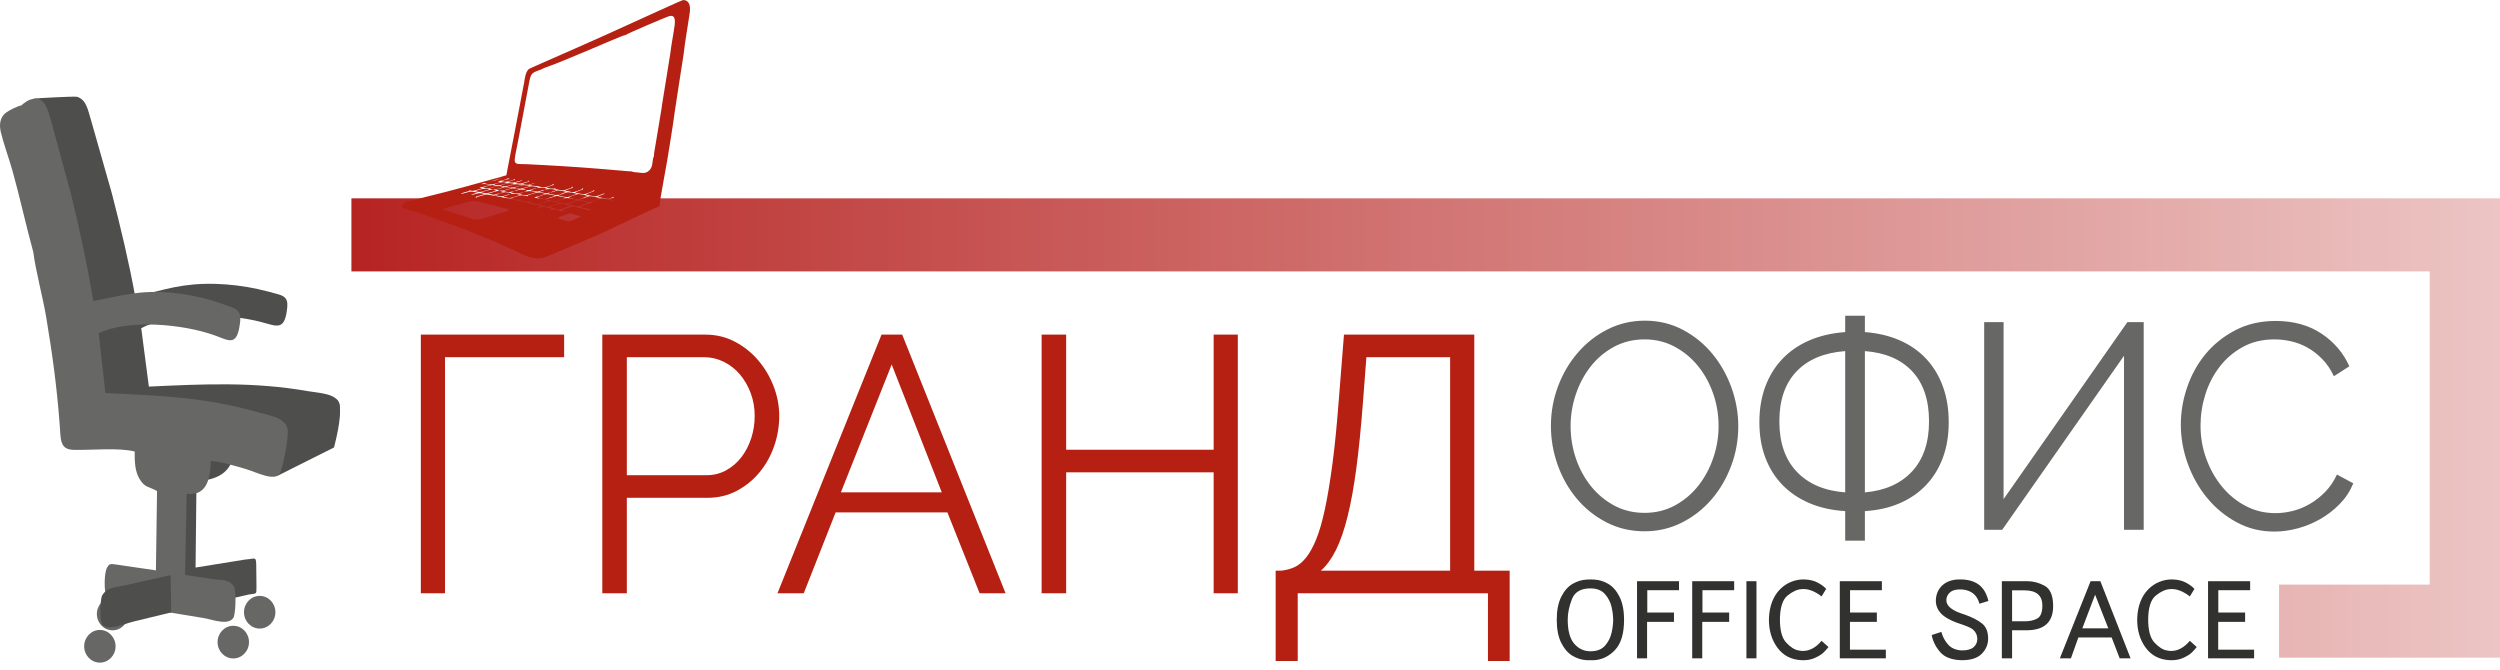 <?xml version="1.0" encoding="UTF-8"?> <svg xmlns="http://www.w3.org/2000/svg" width="209" height="56" viewBox="0 0 209 56" fill="none"><g clip-path="url(#clip0_449_958)"><path fill-rule="evenodd" clip-rule="evenodd" d="M9.412 49.963C10.137 49.963 10.725 50.574 10.725 51.328C10.725 52.083 10.137 52.694 9.412 52.694C8.686 52.694 8.098 52.083 8.098 51.328C8.098 50.574 8.686 49.963 9.412 49.963Z" fill="#676766"></path><path fill-rule="evenodd" clip-rule="evenodd" d="M137.488 44.416C136.328 44.416 135.265 44.167 134.301 43.67C133.337 43.172 132.509 42.512 131.82 41.689C131.13 40.865 130.597 39.924 130.22 38.864C129.844 37.805 129.656 36.721 129.656 35.612C129.656 34.454 129.856 33.346 130.256 32.286C130.655 31.226 131.208 30.289 131.914 29.474C132.619 28.659 133.45 28.011 134.407 27.529C135.363 27.049 136.398 26.808 137.512 26.808C138.672 26.808 139.734 27.065 140.699 27.578C141.663 28.092 142.486 28.765 143.168 29.596C143.85 30.427 144.38 31.369 144.756 32.421C145.132 33.472 145.32 34.544 145.32 35.636C145.32 36.794 145.12 37.902 144.72 38.962C144.321 40.022 143.772 40.955 143.074 41.762C142.376 42.569 141.549 43.213 140.593 43.694C139.636 44.175 138.601 44.416 137.488 44.416ZM131.302 35.612C131.302 36.557 131.451 37.466 131.749 38.339C132.047 39.211 132.47 39.985 133.019 40.662C133.568 41.338 134.219 41.876 134.971 42.276C135.724 42.675 136.563 42.875 137.488 42.875C138.429 42.875 139.283 42.663 140.052 42.239C140.82 41.815 141.471 41.261 142.004 40.576C142.537 39.892 142.949 39.117 143.239 38.253C143.529 37.389 143.674 36.508 143.674 35.612C143.674 34.666 143.521 33.757 143.215 32.885C142.909 32.013 142.482 31.243 141.933 30.574C141.384 29.906 140.734 29.372 139.981 28.972C139.228 28.573 138.397 28.373 137.488 28.373C136.547 28.373 135.693 28.581 134.924 28.997C134.156 29.413 133.505 29.963 132.972 30.648C132.439 31.332 132.027 32.107 131.737 32.971C131.447 33.835 131.302 34.715 131.302 35.612ZM154.258 42.728C153.16 42.663 152.169 42.443 151.283 42.068C150.397 41.693 149.644 41.188 149.025 40.552C148.405 39.916 147.927 39.158 147.59 38.277C147.253 37.397 147.084 36.403 147.084 35.294C147.084 34.202 147.249 33.211 147.578 32.323C147.908 31.434 148.382 30.664 149.001 30.012C149.621 29.36 150.373 28.842 151.259 28.459C152.145 28.076 153.145 27.843 154.258 27.762V26.398H155.904V27.762C156.986 27.843 157.962 28.076 158.833 28.459C159.703 28.842 160.44 29.36 161.043 30.012C161.647 30.664 162.11 31.434 162.431 32.323C162.753 33.211 162.913 34.202 162.913 35.294C162.913 36.403 162.749 37.397 162.419 38.277C162.09 39.158 161.624 39.916 161.02 40.552C160.416 41.188 159.683 41.693 158.821 42.068C157.958 42.443 156.986 42.663 155.904 42.728V45.198H154.258V42.728ZM155.904 41.163C157.582 41.017 158.895 40.434 159.844 39.415C160.793 38.396 161.267 36.998 161.267 35.221C161.267 33.444 160.8 32.054 159.868 31.051C158.935 30.048 157.614 29.482 155.904 29.352V41.163ZM154.258 29.352C152.502 29.482 151.146 30.048 150.189 31.051C149.233 32.054 148.754 33.444 148.754 35.221C148.754 37.014 149.24 38.42 150.212 39.439C151.185 40.458 152.533 41.033 154.258 41.163V29.352ZM167.5 41.726L177.849 26.93H179.213V44.293H177.567V29.743L167.382 44.293H165.877V26.93H167.5V41.726ZM182.317 35.489C182.317 34.446 182.494 33.407 182.847 32.372C183.199 31.336 183.713 30.411 184.387 29.596C185.062 28.781 185.893 28.117 186.88 27.603C187.868 27.089 188.989 26.832 190.244 26.832C191.734 26.832 193.007 27.183 194.066 27.884C195.124 28.585 195.904 29.498 196.406 30.623L195.112 31.454C194.846 30.884 194.521 30.403 194.136 30.012C193.752 29.62 193.341 29.302 192.902 29.058C192.463 28.813 192.008 28.638 191.537 28.532C191.067 28.426 190.605 28.373 190.15 28.373C189.146 28.373 188.26 28.585 187.492 29.009C186.724 29.433 186.077 29.987 185.552 30.672C185.026 31.357 184.63 32.127 184.364 32.983C184.097 33.839 183.964 34.707 183.964 35.587C183.964 36.549 184.125 37.47 184.446 38.351C184.768 39.231 185.207 40.01 185.763 40.686C186.32 41.363 186.978 41.901 187.739 42.3C188.499 42.7 189.327 42.899 190.22 42.899C190.691 42.899 191.173 42.838 191.667 42.716C192.161 42.594 192.639 42.398 193.102 42.129C193.564 41.86 193.991 41.526 194.383 41.127C194.775 40.727 195.105 40.242 195.371 39.671L196.735 40.405C196.469 41.057 196.093 41.632 195.606 42.129C195.12 42.626 194.579 43.046 193.984 43.389C193.388 43.731 192.757 43.992 192.09 44.171C191.424 44.35 190.769 44.44 190.126 44.44C188.982 44.44 187.931 44.179 186.975 43.657C186.018 43.136 185.195 42.455 184.505 41.615C183.815 40.776 183.278 39.822 182.894 38.754C182.51 37.687 182.317 36.598 182.317 35.489Z" fill="#676766"></path><path fill-rule="evenodd" clip-rule="evenodd" d="M130.144 51.817C130.144 51.035 130.269 50.394 130.52 49.893C130.771 49.393 131.087 49.032 131.469 48.81C131.852 48.589 132.25 48.469 132.664 48.451C132.728 48.445 132.827 48.442 132.961 48.442C133.09 48.442 133.189 48.445 133.259 48.451C133.673 48.469 134.07 48.589 134.449 48.81C134.828 49.032 135.143 49.393 135.394 49.893C135.645 50.394 135.771 51.035 135.771 51.817C135.771 52.964 135.521 53.803 135.022 54.333C134.524 54.864 133.936 55.151 133.259 55.193H132.961H132.664C132.25 55.175 131.852 55.054 131.469 54.829C131.087 54.605 130.771 54.242 130.52 53.742C130.269 53.242 130.144 52.6 130.144 51.817ZM131.062 51.799C131.062 52.727 131.245 53.401 131.609 53.819C131.974 54.238 132.425 54.447 132.961 54.447C133.504 54.447 133.912 54.288 134.187 53.969C134.461 53.651 134.642 53.293 134.729 52.896C134.817 52.498 134.861 52.139 134.861 51.817C134.861 51.502 134.817 51.146 134.729 50.748C134.642 50.351 134.458 49.992 134.178 49.67C133.898 49.349 133.492 49.188 132.961 49.188C132.162 49.188 131.646 49.488 131.412 50.089C131.179 50.689 131.062 51.259 131.062 51.799ZM140.365 49.343H137.713V51.208H139.945V51.99H137.696V55.038H136.856V48.587H140.365V49.343ZM144.977 49.343H142.325V51.208H144.557V51.99H142.308V55.038H141.468V48.587H144.977V49.343ZM146.001 55.038V48.587H146.841V55.038H146.001ZM152.669 49.233L152.284 49.861C151.689 49.4 151.129 49.197 150.604 49.252C150.242 49.276 149.856 49.453 149.444 49.784C149.033 50.114 148.818 50.762 148.801 51.727C148.795 52.673 148.969 53.336 149.322 53.715C149.675 54.094 150.015 54.314 150.341 54.374C150.487 54.405 150.613 54.42 150.717 54.42C151.283 54.42 151.806 54.138 152.284 53.574L152.862 54.092C152.733 54.256 152.592 54.412 152.437 54.561C152.283 54.709 152.045 54.857 151.724 55.002C151.403 55.148 151.035 55.211 150.621 55.193C149.758 55.157 149.082 54.809 148.595 54.151C148.108 53.493 147.871 52.688 147.882 51.736C147.9 51.196 147.989 50.719 148.149 50.307C148.309 49.895 148.53 49.547 148.81 49.265C149.09 48.983 149.408 48.772 149.764 48.633C150.12 48.493 150.487 48.43 150.866 48.442C151.304 48.46 151.673 48.551 151.973 48.715C152.274 48.879 152.506 49.051 152.669 49.233ZM157.325 49.343H154.664V51.208H156.905V51.99H154.656V54.311H157.657V55.038H153.807V48.587H157.325V49.343ZM162.295 52.827C162.406 53.234 162.596 53.587 162.864 53.888C163.133 54.188 163.509 54.35 163.993 54.374C164.442 54.38 164.773 54.292 164.986 54.11C165.199 53.928 165.306 53.689 165.306 53.392C165.294 53.088 165.175 52.837 164.947 52.636C164.819 52.521 164.53 52.385 164.081 52.227C163.229 51.96 162.635 51.657 162.3 51.317C161.964 50.977 161.811 50.574 161.84 50.107C161.875 49.622 162.058 49.229 162.387 48.928C162.717 48.628 163.156 48.466 163.704 48.442H164.072C164.673 48.478 165.148 48.642 165.498 48.933C165.848 49.224 166.093 49.661 166.233 50.243L165.481 50.471C165.288 49.743 164.804 49.346 164.028 49.279C163.929 49.273 163.827 49.273 163.722 49.279C163.389 49.297 163.138 49.394 162.969 49.57C162.8 49.746 162.715 49.943 162.715 50.161C162.715 50.459 162.879 50.714 163.206 50.926C163.416 51.077 163.748 51.223 164.203 51.362C164.845 51.587 165.341 51.839 165.691 52.118C166.041 52.397 166.213 52.824 166.207 53.401C166.207 53.88 166.028 54.3 165.669 54.661C165.31 55.022 164.752 55.199 163.993 55.193C163.171 55.175 162.571 54.947 162.195 54.511C161.818 54.074 161.584 53.601 161.49 53.091L162.295 52.827ZM168.211 52.691V55.038H167.354V48.587H169.471C169.967 48.587 170.449 48.712 170.915 48.961C171.382 49.209 171.624 49.749 171.642 50.58C171.677 51.987 170.933 52.691 169.41 52.691H168.211ZM168.211 51.936H169.349C169.716 51.936 170.04 51.858 170.32 51.704C170.6 51.549 170.74 51.193 170.74 50.635C170.746 49.779 170.244 49.352 169.235 49.352H168.211V51.936ZM173.751 53.292L173.129 55.038H172.202L174.775 48.587H175.589L178.118 55.038H177.207L176.534 53.292H173.751ZM174.083 52.527H176.254L175.151 49.716L174.083 52.527ZM183.456 49.233L183.071 49.861C182.476 49.4 181.915 49.197 181.391 49.252C181.029 49.276 180.642 49.453 180.231 49.784C179.82 50.114 179.605 50.762 179.588 51.727C179.582 52.673 179.755 53.336 180.108 53.715C180.462 54.094 180.801 54.314 181.128 54.374C181.274 54.405 181.399 54.42 181.504 54.42C182.07 54.42 182.592 54.138 183.071 53.574L183.648 54.092C183.52 54.256 183.378 54.412 183.224 54.561C183.069 54.709 182.831 54.857 182.511 55.002C182.19 55.148 181.822 55.211 181.408 55.193C180.544 55.157 179.869 54.809 179.382 54.151C178.895 53.493 178.657 52.688 178.669 51.736C178.686 51.196 178.775 50.719 178.936 50.307C179.096 49.895 179.316 49.547 179.597 49.265C179.876 48.983 180.194 48.772 180.55 48.633C180.906 48.493 181.274 48.43 181.653 48.442C182.091 48.46 182.46 48.551 182.76 48.715C183.061 48.879 183.292 49.051 183.456 49.233ZM188.112 49.343H185.451V51.208H187.691V51.99H185.442V54.311H188.444V55.038H184.593V48.587H188.112V49.343Z" fill="#313130"></path><path fill-rule="evenodd" clip-rule="evenodd" d="M47.161 29.862H37.203V49.595H35.182V27.974H47.161V29.862ZM50.353 49.595V27.974H58.964C59.862 27.974 60.687 28.172 61.439 28.568C62.19 28.964 62.84 29.481 63.386 30.121C63.933 30.761 64.362 31.486 64.675 32.298C64.987 33.11 65.144 33.933 65.144 34.765C65.144 35.658 64.997 36.516 64.704 37.338C64.411 38.16 64.001 38.886 63.474 39.515C62.947 40.145 62.317 40.652 61.585 41.038C60.853 41.424 60.038 41.617 59.139 41.617H52.403V49.595H50.353ZM52.403 39.728H59.051C59.657 39.728 60.209 39.592 60.706 39.317C61.204 39.043 61.629 38.678 61.98 38.221C62.332 37.764 62.605 37.236 62.8 36.638C62.996 36.039 63.093 35.414 63.093 34.765C63.093 34.095 62.981 33.461 62.757 32.862C62.532 32.263 62.229 31.74 61.849 31.293C61.468 30.847 61.019 30.497 60.501 30.243C59.984 29.989 59.442 29.862 58.876 29.862H52.403V39.728ZM73.696 27.974H75.424L84.064 49.595H81.896L79.202 42.835H69.859L67.194 49.595H64.997L73.696 27.974ZM78.733 41.16L74.545 30.471L70.298 41.16H78.733ZM103.482 27.974V49.595H101.461V39.485H89.131V49.595H87.08V27.974H89.131V37.597H101.461V27.974H103.482ZM106.645 47.707H107.113C107.504 47.666 107.87 47.57 108.212 47.418C108.553 47.265 108.876 47.002 109.178 46.626C109.481 46.25 109.764 45.743 110.028 45.103C110.291 44.464 110.535 43.621 110.76 42.576C110.984 41.53 111.194 40.272 111.389 38.8C111.585 37.328 111.76 35.567 111.917 33.516L112.356 27.974H123.251V47.707H126.209V55.259H124.393V49.595H108.49V55.259H106.645V47.707ZM121.23 47.707V29.862H114.231L113.938 33.699C113.781 35.749 113.601 37.551 113.396 39.104C113.191 40.657 112.947 42.007 112.664 43.154C112.381 44.301 112.053 45.245 111.682 45.986C111.311 46.727 110.891 47.301 110.423 47.707H121.23Z" fill="#B62012"></path><path fill-rule="evenodd" clip-rule="evenodd" d="M190.534 54.981V48.872L203.124 48.872V22.69L29.378 22.69V16.581H209V54.981H190.534Z" fill="url(#paint0_linear_449_958)"></path><path fill-rule="evenodd" clip-rule="evenodd" d="M55.335 8.831C55.328 8.889 55.321 8.947 55.316 9.007C55.152 10.004 54.985 10.998 54.821 11.987C54.784 12.287 54.651 12.805 54.673 13.061C54.581 13.181 54.567 13.502 54.535 13.669C54.509 14.036 54.265 14.374 53.922 14.445C53.752 14.483 53.542 14.439 53.377 14.423C53.237 14.41 52.94 14.401 52.827 14.334C52.769 14.35 50.737 14.149 48.641 13.998C46.548 13.847 44.389 13.744 44.087 13.729C42.736 13.675 42.905 13.976 43.372 11.479C43.519 10.698 43.669 9.913 43.816 9.125C43.964 8.333 44.114 7.539 44.266 6.733C44.425 5.881 44.764 6.07 45.516 5.676C46.813 5.224 48.254 4.572 49.537 4.052C49.994 3.865 52.051 2.953 52.324 2.917C52.447 2.797 55.451 1.529 55.845 1.382C56.621 1.093 56.416 1.998 56.329 2.596C56.239 3.195 56.101 3.869 56.039 4.464C55.804 5.928 55.57 7.385 55.335 8.831ZM44.679 17.482C44.815 17.351 45.136 17.358 45.238 17.222C45.129 17.193 45.022 17.162 44.916 17.131C44.643 17.113 44.264 16.995 43.993 16.93C43.696 16.864 43.398 16.799 43.099 16.733C42.651 16.637 42.204 16.544 41.76 16.448C41.692 16.434 41.624 16.421 41.552 16.408C41.491 16.39 41.431 16.368 41.373 16.348C41.107 16.381 40.887 16.23 40.604 16.27C40.483 16.285 40.309 16.352 40.179 16.385C40.034 16.423 39.894 16.437 39.831 16.53C39.78 16.503 39.783 16.517 39.746 16.472C39.775 16.456 39.804 16.443 39.836 16.428C39.845 16.423 39.855 16.419 39.865 16.417C39.964 16.388 40.063 16.361 40.164 16.33C40.302 16.29 40.43 16.254 40.563 16.216C40.423 16.212 40.181 16.127 40.036 16.15C39.918 16.167 39.601 16.265 39.422 16.305C39.41 16.308 39.398 16.305 39.386 16.303C39.468 16.223 39.833 16.123 39.969 16.116C39.841 16.085 39.449 16.003 39.331 16.021C39.13 16.052 38.789 16.165 38.562 16.216C38.559 16.207 38.557 16.197 38.557 16.185C38.717 16.083 39.004 16.045 39.219 15.972C39.217 15.972 39.215 15.97 39.215 15.972C39.215 15.954 39.217 15.936 39.219 15.916C39.512 15.941 39.435 15.996 39.756 15.909C39.935 15.858 40.162 15.787 40.348 15.742C40.295 15.738 40.256 15.738 40.206 15.725C40.179 15.716 40.152 15.707 40.128 15.696C40.121 15.691 40.111 15.687 40.104 15.682C40.097 15.68 40.087 15.673 40.08 15.669C40.478 15.636 40.636 15.549 41.003 15.46C40.829 15.415 40.454 15.351 40.227 15.4C40.334 15.329 40.259 15.373 40.377 15.337C40.425 15.324 40.464 15.322 40.544 15.297C40.571 15.362 40.679 15.373 40.781 15.384C41.245 15.438 41.121 15.431 41.67 15.28C41.723 15.259 41.779 15.235 41.834 15.211C41.757 15.193 41.682 15.177 41.607 15.159C41.777 15.139 42.168 15.048 42.325 14.975C42.434 14.924 42.376 14.955 42.429 14.91C42.54 14.937 42.547 14.912 42.63 14.961C42.448 14.973 42.042 15.079 41.885 15.166C42.098 15.117 41.977 15.309 42.685 15.106C43.05 15.002 42.915 15.042 42.968 14.968C43.147 14.975 43.014 14.955 43.057 15.017C42.857 15.082 42.656 15.149 42.456 15.208C42.893 15.369 43.14 15.175 43.577 15.095C43.483 15.075 43.575 15.093 43.529 15.046C43.562 15.057 43.596 15.066 43.63 15.075C43.55 15.164 43.186 15.233 43.033 15.289C43.616 15.44 43.599 15.289 44.177 15.171C44.174 15.168 44.133 15.117 44.128 15.113C44.322 15.122 44.206 15.117 44.242 15.166C44.063 15.273 43.758 15.295 43.618 15.411C43.819 15.386 43.961 15.476 44.157 15.449C44.365 15.424 44.541 15.324 44.752 15.289C44.59 15.346 44.43 15.404 44.271 15.462C44.406 15.52 44.578 15.536 44.732 15.547C44.766 15.549 44.829 15.551 44.851 15.551C45.134 15.58 45.373 15.729 45.718 15.618C45.803 15.591 45.895 15.56 45.984 15.531C46.211 15.46 46.187 15.455 46.217 15.377C46.311 15.391 46.286 15.342 46.289 15.435C46.178 15.547 45.847 15.571 45.677 15.687C45.885 15.762 46.202 15.8 46.446 15.745C46.46 15.791 46.448 15.754 46.448 15.787C46.444 15.949 46.366 15.671 46.446 15.816C46.567 15.84 47.014 15.932 47.123 15.914C47.294 15.856 47.466 15.8 47.638 15.745C47.833 15.667 47.763 15.729 47.802 15.616C47.918 15.625 47.865 15.596 47.889 15.694C47.662 15.776 47.434 15.858 47.207 15.941C47.362 15.978 47.664 15.98 47.773 16.078C48.005 16.054 48.005 16.063 48.251 15.97C48.334 15.938 48.401 15.914 48.478 15.889C48.645 15.827 48.616 15.867 48.669 15.752C48.788 15.765 48.727 15.72 48.742 15.829C48.515 15.914 48.288 15.998 48.065 16.085C48.152 16.13 48.72 16.241 48.815 16.241C48.909 16.236 49.276 16.094 49.407 16.043C49.426 16.036 49.501 16.003 49.515 15.994C49.624 15.929 49.561 15.97 49.614 15.916C49.709 15.883 49.68 15.874 49.668 15.976C49.433 16.07 49.199 16.161 48.962 16.254C49.085 16.303 49.595 16.405 49.73 16.417C49.912 16.43 50.335 16.214 50.547 16.15C50.545 16.156 50.545 16.163 50.545 16.167C50.412 16.301 50.151 16.323 49.948 16.454C50.117 16.501 50.373 16.541 50.557 16.579C50.939 16.661 50.9 16.619 51.255 16.47C51.333 16.441 51.311 16.43 51.311 16.51C51.197 16.55 51.033 16.59 50.99 16.675C51.06 16.686 51.13 16.697 51.202 16.706C51.202 16.788 51.227 16.777 51.154 16.762C51.002 16.73 50.4 16.586 50.289 16.592C50.156 16.599 49.634 16.848 49.45 16.913C49.477 16.933 49.503 16.951 49.532 16.966C49.16 16.971 48.848 17.18 48.505 17.289C48.737 17.438 49.197 17.396 49.387 17.563C49.385 17.572 49.382 17.576 49.382 17.583C49.102 17.563 48.476 17.38 48.172 17.3C47.84 17.213 47.874 17.231 47.548 17.356C47.364 17.427 47.111 17.487 46.968 17.587C47.075 17.647 47.072 17.603 47.161 17.685C47.164 17.689 47.166 17.692 47.169 17.696C46.975 17.674 46.77 17.611 46.584 17.56C46.209 17.46 46.335 17.52 45.972 17.603C45.972 17.589 45.975 17.574 45.977 17.56C46.047 17.529 46.117 17.496 46.19 17.46C46.006 17.413 45.67 17.309 45.484 17.282C45.267 17.251 44.902 17.436 44.665 17.491C44.669 17.491 44.674 17.487 44.679 17.482ZM44.907 17.111C45.223 17.002 45.54 16.891 45.854 16.777C45.796 16.755 45.738 16.733 45.682 16.71C45.516 16.673 45.346 16.637 45.177 16.599C44.981 16.646 45.138 16.633 44.786 16.539C44.742 16.523 44.701 16.506 44.66 16.49C44.897 16.466 45.363 16.297 45.581 16.212C45.481 16.156 45.177 16.11 45.047 16.103C44.829 16.065 44.343 16.259 44.121 16.341C44.097 16.446 44.121 16.254 44.128 16.368C44.133 16.419 44.16 16.337 44.121 16.405C43.85 16.375 43.72 16.272 43.434 16.354C43.256 16.405 42.857 16.506 42.726 16.595C43.123 16.637 43.099 16.77 43.594 16.655C43.567 16.677 43.541 16.697 43.514 16.717C43.413 16.804 43.509 16.688 43.476 16.759C44.046 16.891 43.969 16.904 44.389 16.822C44.38 16.831 44.367 16.837 44.358 16.842C44.353 16.848 44.341 16.857 44.331 16.862C44.302 16.888 44.273 16.915 44.244 16.939C44.423 16.962 44.798 17.015 44.907 17.111ZM46.555 16.915C46.301 16.875 46.093 16.75 45.813 16.842C45.622 16.902 45.194 17.031 45.071 17.115C45.213 17.173 45.762 17.313 45.917 17.278C46.035 17.247 46.673 17.051 46.731 16.933C46.731 16.93 46.733 16.922 46.736 16.917C46.985 16.953 47.21 17.095 47.48 17.006C47.691 16.937 48 16.813 48.203 16.726C48.087 16.666 47.483 16.535 47.321 16.57C47.094 16.652 46.864 16.737 46.635 16.815C46.555 16.851 46.559 16.864 46.555 16.888C46.555 16.891 46.555 16.899 46.555 16.902C46.555 16.904 46.557 16.91 46.555 16.915ZM45.943 17.322C46.011 17.358 46.688 17.531 46.77 17.525C46.895 17.516 47.524 17.26 47.686 17.206C47.659 17.184 47.664 17.184 47.616 17.164C47.357 17.111 47.101 17.06 46.845 17.006C46.726 17.02 46.047 17.276 45.943 17.322ZM47.468 17.073C47.565 17.109 48.246 17.276 48.331 17.269C48.445 17.26 49.085 16.997 49.216 16.93C49.049 16.915 48.544 16.744 48.36 16.753C48.261 16.757 47.572 17.02 47.468 17.073ZM48.476 16.697C48.563 16.742 49.153 16.877 49.283 16.884C49.472 16.895 50.025 16.659 50.156 16.552C49.963 16.521 49.523 16.405 49.344 16.399C49.153 16.397 48.677 16.626 48.476 16.697ZM47.536 16.519C48.37 16.726 48.302 16.737 49.158 16.375C49.047 16.337 48.467 16.214 48.363 16.219C48.208 16.225 47.647 16.441 47.536 16.519ZM45.682 16.71C45.936 16.699 46.245 16.864 46.477 16.824C46.644 16.797 47.176 16.597 47.287 16.517C46.388 16.377 46.755 16.294 46.067 16.53C45.994 16.555 45.938 16.573 45.866 16.595C45.711 16.648 45.728 16.619 45.682 16.71ZM41.148 15.135C41.003 15.177 40.856 15.217 40.708 15.259C41.061 15.157 41.711 14.946 42.011 14.886C41.731 14.944 41.407 15.115 41.148 15.135ZM45.177 16.599C45.508 16.588 45.373 16.722 45.801 16.575C45.999 16.508 46.253 16.446 46.417 16.348C45.588 16.199 45.815 16.165 45.066 16.421C45.003 16.45 44.94 16.477 44.88 16.503C44.955 16.541 44.955 16.53 45.032 16.548C45.08 16.566 45.129 16.584 45.177 16.599ZM46.77 16.274C46.741 16.297 46.712 16.314 46.685 16.332C46.811 16.388 47.316 16.499 47.454 16.479C47.587 16.459 48.133 16.25 48.225 16.188C48.068 16.159 47.913 16.132 47.758 16.103C47.219 15.998 47.185 16.245 46.77 16.274ZM46.011 16.099C45.953 16.132 45.895 16.165 45.839 16.199C45.994 16.216 46.129 16.248 46.282 16.276C46.598 16.341 46.511 16.285 46.77 16.274C46.775 16.268 46.787 16.252 46.791 16.256C46.973 16.183 47.154 16.11 47.338 16.034C47.169 16.003 46.888 15.936 46.726 15.925C46.475 15.905 46.27 16.065 46.011 16.099ZM42.673 16.223C42.579 16.259 42.485 16.294 42.393 16.328C42.279 16.363 42.17 16.397 42.064 16.423C42.117 16.446 42.17 16.468 42.224 16.49C42.417 16.539 42.579 16.579 42.755 16.53C42.997 16.466 43.241 16.377 43.485 16.299C43.173 16.172 42.929 16.197 42.673 16.223ZM45.535 15.86C45.385 15.985 45.192 15.929 45.092 16.085C45.245 16.065 45.378 16.11 45.518 16.136C45.815 16.192 45.75 16.13 46.011 16.099C46.018 16.094 46.03 16.078 46.035 16.083C46.04 16.09 46.054 16.072 46.059 16.07C46.064 16.067 46.076 16.058 46.083 16.056C46.139 16.036 46.195 16.014 46.253 15.994C46.349 15.96 46.427 15.932 46.519 15.9C46.011 15.713 45.631 15.854 45.535 15.86ZM43.372 16.219C43.538 16.254 43.886 16.341 44.046 16.312C44.208 16.283 44.645 16.125 44.817 16.065C44.3 15.903 43.918 15.974 43.372 16.219ZM41.764 16.17C41.738 16.188 41.714 16.205 41.69 16.219C41.68 16.223 41.67 16.225 41.661 16.23C41.639 16.239 41.571 16.259 41.544 16.265C41.431 16.303 41.472 16.276 41.373 16.348C41.574 16.31 41.757 16.441 41.97 16.41C42.2 16.375 42.429 16.241 42.673 16.223C42.712 16.199 42.751 16.174 42.789 16.152C42.668 16.13 42.436 16.076 42.323 16.067C42.103 16.049 41.98 16.165 41.764 16.17ZM42.997 15.972C42.895 16.009 42.797 16.049 42.697 16.085C42.854 16.121 43.186 16.205 43.352 16.174C43.553 16.134 43.906 16.025 44.058 15.938C43.923 15.896 44 15.903 43.976 15.885C43.775 15.907 43.696 15.829 43.507 15.849C43.331 15.867 43.193 15.949 42.997 15.972ZM44.885 15.718C44.701 15.782 44.52 15.847 44.338 15.912C44.433 15.945 44.793 16.009 44.897 16.014C45.112 16.021 45.3 15.876 45.535 15.86C45.6 15.831 45.665 15.803 45.733 15.774C45.46 15.665 45.153 15.68 44.885 15.718ZM43.976 15.885C44.191 15.863 44.157 15.932 44.428 15.845C44.585 15.796 44.715 15.738 44.885 15.718C44.926 15.696 44.967 15.678 45.01 15.658C44.87 15.627 44.532 15.551 44.377 15.575C44.247 15.593 43.773 15.747 43.686 15.798C43.792 15.845 43.894 15.827 43.976 15.885ZM42.997 15.972C43.016 15.96 42.999 15.963 43.07 15.934C43.178 15.896 43.289 15.858 43.401 15.818C42.729 15.653 42.707 15.798 42.055 15.967C42.156 16.007 42.364 16.043 42.492 16.058C42.681 16.081 42.797 15.989 42.997 15.972ZM41.764 16.17C41.883 16.132 42.004 16.09 42.122 16.047C41.992 16.016 41.861 15.983 41.733 15.949C41.387 15.996 41.117 16.105 40.781 16.197C40.853 16.176 41.071 16.261 41.204 16.276C41.419 16.299 41.549 16.185 41.764 16.17ZM43.024 15.684C43.359 15.874 43.7 15.74 43.964 15.66C44.102 15.616 44.172 15.613 44.285 15.529C43.824 15.502 43.841 15.369 43.024 15.684ZM41.733 15.949C41.975 15.914 41.934 15.974 42.262 15.871C42.444 15.818 42.625 15.782 42.76 15.702C42.54 15.68 42.364 15.622 42.127 15.66C41.975 15.749 41.593 15.778 41.441 15.887C41.593 15.885 41.639 15.867 41.733 15.949ZM41.216 15.858C40.829 15.854 40.602 15.978 40.206 16.081C40.382 16.092 40.575 16.188 40.783 16.141C41.01 16.09 41.257 15.998 41.489 15.945C41.482 15.941 41.47 15.927 41.465 15.932C41.38 15.909 41.298 15.883 41.216 15.858ZM41.216 15.858C41.395 15.854 41.955 15.711 42.093 15.627C42.079 15.622 42.064 15.618 42.05 15.611C41.892 15.564 41.723 15.531 41.513 15.578C41.341 15.631 41.17 15.682 40.998 15.736C40.935 15.76 40.935 15.76 40.909 15.776C41.039 15.834 41.109 15.811 41.216 15.858ZM42.961 15.422C42.765 15.48 42.569 15.538 42.376 15.593C42.518 15.651 42.811 15.707 43.019 15.653C43.123 15.627 43.268 15.573 43.379 15.544C43.449 15.522 43.507 15.507 43.56 15.487C43.705 15.424 43.664 15.46 43.613 15.433C43.338 15.447 43.287 15.362 42.961 15.422ZM39.705 15.987C40.339 16.13 40.271 15.978 40.904 15.851C40.887 15.843 40.87 15.834 40.853 15.823C40.773 15.798 40.839 15.814 40.773 15.8C40.44 15.731 40.072 15.843 39.705 15.987ZM40.346 15.694C40.481 15.669 40.682 15.787 40.87 15.747C41.078 15.7 41.356 15.604 41.566 15.553C41.472 15.536 41.378 15.518 41.286 15.498C41.117 15.471 41.189 15.449 40.996 15.498C40.757 15.56 40.566 15.602 40.346 15.694ZM42.149 15.578C42.436 15.6 42.661 15.449 42.949 15.411C42.951 15.318 42.857 15.337 42.726 15.324C42.615 15.313 42.55 15.3 42.427 15.324C42.274 15.369 42.125 15.411 41.975 15.453C41.96 15.455 41.924 15.467 41.912 15.473C41.83 15.504 41.89 15.469 41.827 15.511C41.934 15.533 42.04 15.556 42.149 15.578ZM41.296 15.431C41.718 15.567 41.972 15.44 42.388 15.304C42.245 15.224 42.047 15.215 41.856 15.253C41.711 15.282 41.412 15.366 41.296 15.431ZM41.892 14.783C42.038 14.741 42.185 14.697 42.333 14.65C42.366 14.467 42.4 14.285 42.434 14.105C42.661 12.932 42.893 11.748 43.12 10.558C43.349 9.361 43.579 8.151 43.812 6.933C43.886 6.533 43.913 6.09 44.191 5.785C44.256 5.716 47.438 4.356 50.615 2.928C53.811 1.492 57.005 -0.002 57.131 2.4914e-06C57.612 0.02 57.755 0.472 57.658 1.108C57.491 2.241 57.269 3.453 57.148 4.552C57.013 5.42 56.877 6.284 56.744 7.142C56.626 7.914 56.51 8.68 56.394 9.445C56.222 10.774 55.986 12.095 55.78 13.406C55.642 14.256 55.176 16.648 55.125 17.235C54.535 17.469 51.045 19.167 50.158 19.558C47.78 20.571 48.174 20.417 46.349 21.176C45.617 21.47 45.3 21.746 44.38 21.519C44.01 21.428 43.833 21.314 43.536 21.194C43.326 21.085 42.069 20.497 41.938 20.489C41.859 20.404 41.83 20.413 41.721 20.364C41.644 20.328 41.607 20.306 41.52 20.268C41.361 20.204 41.223 20.137 41.071 20.097C41.015 20.061 40.96 20.026 40.906 19.99C40.653 19.937 40.213 19.723 39.959 19.618C38.444 19.018 36.926 18.455 35.408 17.932C34.809 17.738 34.18 17.554 33.61 17.356C33.588 17.122 33.668 17.071 33.825 16.944C33.837 16.933 33.852 16.922 33.866 16.908C34.961 16.617 36.123 16.334 37.257 16.045C37.815 15.9 38.371 15.749 38.929 15.6C39.92 15.333 40.902 15.057 41.892 14.783ZM46.733 18.259C46.688 18.248 46.642 18.239 46.598 18.228C46.709 18.134 47.125 18.01 47.304 17.941C47.691 17.787 47.7 17.836 48.048 17.945C48.225 17.994 48.404 18.041 48.58 18.09C48.5 18.157 47.809 18.439 47.664 18.482C47.48 18.531 47.321 18.448 47.157 18.397C47.026 18.359 46.818 18.335 46.733 18.259ZM41.412 17.961C41.023 18.034 40.566 18.219 40.179 18.321C39.671 18.455 39.393 18.268 39.033 18.152C38.446 17.963 37.861 17.778 37.276 17.598C37.114 17.554 37.105 17.563 37.039 17.5C37.187 17.369 38.192 17.146 38.489 17.064C39.306 16.835 39.442 16.719 40.022 16.868C40.394 16.966 42.431 17.427 42.547 17.54C42.431 17.68 41.711 17.861 41.47 17.925C41.45 17.936 41.431 17.948 41.412 17.961Z" fill="#B62012"></path><path fill-rule="evenodd" clip-rule="evenodd" d="M2.701 9.347C2.272 9.691 3.149 10.196 3.322 10.918C3.563 11.923 4.005 13.12 4.305 14.162C4.969 16.466 5.456 18.71 6.118 21.006C6.329 22.606 6.944 24.698 7.26 26.452C7.821 29.573 8.2 32.061 8.479 35.263C8.595 36.581 8.496 37.383 9.727 37.285C11.263 37.162 10.331 37.101 11.799 37.285C11.793 38.196 11.885 38.951 12.266 39.478C12.753 40.15 13.067 39.976 13.818 40.277L14.245 51.197L20.764 49.708C21.453 49.576 21.45 49.779 21.441 48.987L21.425 47.534C21.412 46.435 21.448 46.704 20.478 46.781L16.35 47.447L16.427 40.202C17.931 40.191 19.53 39.552 19.507 37.691C20.463 37.665 23.225 37.401 24.179 37.553C25.005 37.683 27.394 37.998 27.828 37.307C28.049 36.955 28.548 34.317 28.379 33.751C28.12 32.877 26.612 32.855 25.745 32.702C21.213 31.903 17.032 32.107 12.446 32.319L11.807 27.439C14.31 26.101 18.981 26.168 21.857 26.926C23.162 27.27 23.828 27.703 24.015 25.674C24.093 24.831 23.666 24.718 23.111 24.561C22.596 24.416 22.081 24.284 21.542 24.165C20.441 23.92 19.22 23.767 18.063 23.733C15.28 23.653 13.783 24.199 11.309 24.817C10.78 21.903 10.057 18.892 9.347 16.149L7.615 10.063C7.343 9.186 7.233 8.344 6.45 8.094C6.258 8.033 3.052 8.212 2.909 8.238C2.273 8.412 3.132 8.999 2.701 9.347Z" fill="#4E4E4D"></path><path fill-rule="evenodd" clip-rule="evenodd" d="M23.509 35.256C25.065 34.646 26.62 34.035 28.176 33.425C28.594 33.869 28.476 35.258 27.925 37.407L23.173 39.79L23.509 35.256Z" fill="#4E4E4D"></path><path fill-rule="evenodd" clip-rule="evenodd" d="M1.796 8.813C1.514 8.839 0.721 9.244 0.475 9.437C0.052 9.777 -0.101 10.324 0.067 11.039C0.304 12.027 0.739 13.209 1.033 14.243C1.677 16.534 2.151 18.77 2.784 21.077C2.986 22.669 3.572 24.788 3.869 26.552C4.392 29.705 4.74 32.225 4.986 35.444C5.087 36.782 4.986 37.573 6.161 37.609C7.623 37.649 9.862 37.401 11.261 37.746C11.238 38.678 11.314 39.464 11.666 40.042C12.119 40.792 12.421 40.65 13.128 41.051C13.095 43.261 13.063 45.477 13.035 47.682C11.938 47.52 10.843 47.362 9.749 47.2C9.253 47.134 9.15 47.094 8.949 47.459C8.697 47.885 8.687 49.446 8.909 49.963C9.206 50.617 10.418 50.587 11.389 50.744C13.264 51.053 15.141 51.357 17.018 51.667C17.785 51.794 19.139 52.356 19.544 51.591C19.705 51.038 19.735 49.766 19.609 49.162C19.267 48.387 18.523 48.523 17.79 48.412C17.015 48.295 16.243 48.169 15.47 48.067C15.513 45.806 15.559 43.545 15.606 41.279C17.033 41.446 17.591 40.483 17.614 38.531C18.53 38.602 19.698 38.962 20.598 39.226C21.381 39.454 22.958 40.28 23.393 39.591C23.615 39.236 24.181 36.453 24.035 35.829C23.816 34.871 22.372 34.704 21.547 34.465C19.386 33.837 17.3 33.48 15.206 33.264C13.113 33.049 11.01 32.96 8.808 32.858C8.624 31.196 8.438 29.528 8.252 27.86C9.467 27.272 11.206 27.069 12.982 27.14C14.761 27.211 16.582 27.546 17.961 28.042C19.214 28.499 19.843 29.006 20.08 26.871C20.181 25.984 19.77 25.837 19.237 25.639C18.741 25.452 18.243 25.284 17.725 25.127C16.663 24.803 15.483 24.575 14.358 24.473C13.01 24.352 11.971 24.408 10.969 24.555C9.966 24.702 8.999 24.94 7.799 25.173C7.316 22.202 6.639 19.135 5.97 16.352C5.416 14.309 4.863 12.266 4.307 10.233C4.005 9.224 3.768 8.073 2.759 8.266C2.437 8.352 2.495 8.316 2.206 8.489C2.198 8.494 2.015 8.621 2.002 8.631C1.781 8.803 1.919 8.687 1.796 8.813Z" fill="#676766"></path><path fill-rule="evenodd" clip-rule="evenodd" d="M14.314 51.197L11.194 51.953C10.373 52.152 8.919 52.828 8.508 52.148C8.353 51.636 8.357 50.434 8.506 49.851C8.89 49.074 9.676 49.119 10.456 48.93L14.262 48.079L14.314 51.197Z" fill="#4E4E4D"></path><path fill-rule="evenodd" clip-rule="evenodd" d="M8.349 52.664C9.075 52.664 9.663 53.276 9.663 54.03C9.663 54.784 9.075 55.396 8.349 55.396C7.624 55.396 7.036 54.784 7.036 54.03C7.036 53.276 7.624 52.664 8.349 52.664Z" fill="#676766"></path><path fill-rule="evenodd" clip-rule="evenodd" d="M19.502 52.315C20.228 52.315 20.816 52.927 20.816 53.681C20.816 54.435 20.228 55.047 19.502 55.047C18.777 55.047 18.189 54.435 18.189 53.681C18.189 52.927 18.777 52.315 19.502 52.315Z" fill="#676766"></path><path fill-rule="evenodd" clip-rule="evenodd" d="M21.71 49.816C22.436 49.816 23.024 50.427 23.024 51.182C23.024 51.936 22.436 52.548 21.71 52.548C20.985 52.548 20.397 51.936 20.397 51.182C20.397 50.427 20.985 49.816 21.71 49.816Z" fill="#676766"></path></g><defs><linearGradient id="paint0_linear_449_958" x1="29.378" y1="35.781" x2="209" y2="35.781" gradientUnits="userSpaceOnUse"><stop stop-color="#B62422"></stop><stop offset="1" stop-color="#ECC5C4"></stop></linearGradient><clipPath id="clip0_449_958"><rect width="209" height="55.63" fill="white"></rect></clipPath></defs></svg> 
